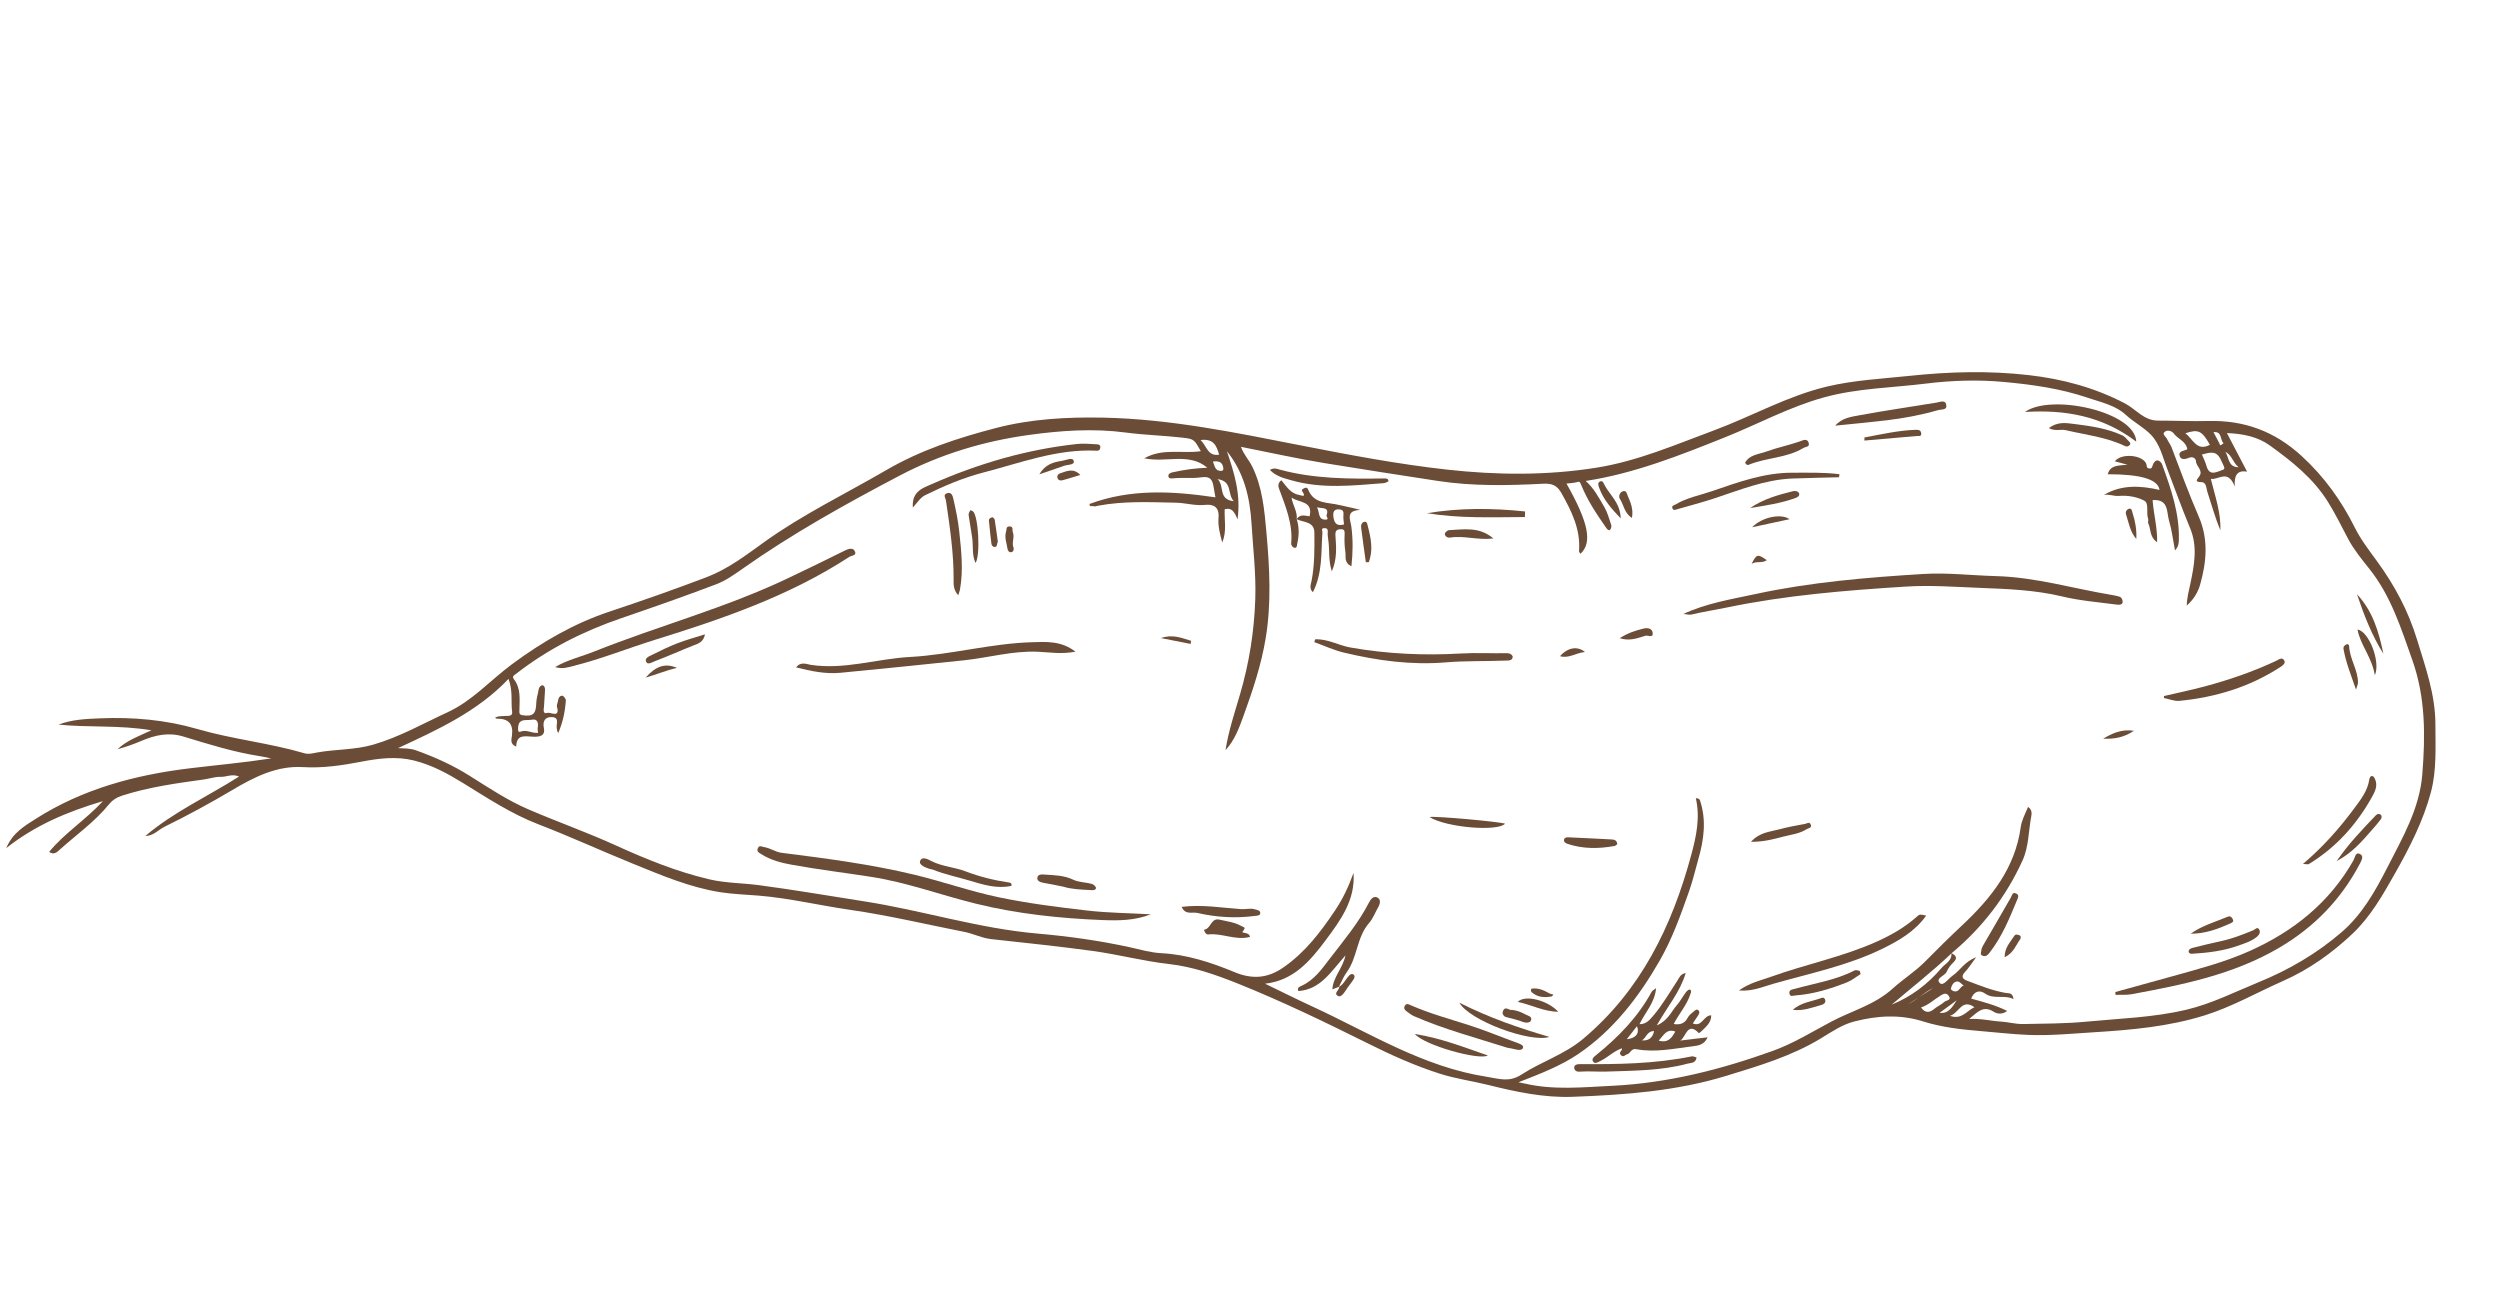 <svg xmlns="http://www.w3.org/2000/svg" width="285" height="149" viewBox="0 0 285 149" fill="none"><path d="M0.712 96.684C1.452 94.93 2.787 94.169 4.049 93.364C9.414 89.94 15.392 88.342 21.634 87.587C24.715 87.214 27.807 86.94 30.921 86.457C30.485 86.371 30.052 86.27 29.613 86.201C26.643 85.737 23.78 84.843 20.919 83.969C19.205 83.444 17.667 83.804 16.111 84.465C15.231 84.839 14.328 85.159 13.399 85.411C14.448 84.42 15.761 83.941 17.262 83.255C13.614 82.636 10.127 82.959 6.675 82.605C8.204 82.017 9.816 81.957 11.402 81.89C15.158 81.732 18.9 82.058 22.506 83.11C26.522 84.281 30.698 84.691 34.703 85.872C35.207 86.02 35.702 85.861 36.19 85.775C38.29 85.405 40.446 85.496 42.527 84.896C45.526 84.032 48.219 82.489 51.023 81.199C53.846 79.9 55.912 77.539 58.365 75.721C61.789 73.186 65.447 71.058 69.533 69.705C73.236 68.477 76.919 67.179 80.566 65.793C82.977 64.876 85.05 63.285 87.118 61.799C91.516 58.639 96.373 56.307 101.022 53.599C104.97 51.301 109.195 49.924 113.538 48.794C117.529 47.755 121.639 47.53 125.737 47.61C133.396 47.76 140.866 49.321 148.352 50.789C153.861 51.868 159.397 52.919 164.97 53.537C170.639 54.165 176.361 54.222 182.048 53.308C186.701 52.559 190.975 50.702 195.345 49.081C199.679 47.475 203.731 45.154 208.266 44.07C211.358 43.333 214.521 43.183 217.661 42.85C222.191 42.371 226.702 42.241 231.264 42.761C235.141 43.203 238.781 44.187 242.219 45.975C243.483 46.631 244.389 47.952 246.009 47.95C247.927 47.948 249.846 48.042 251.763 47.994C255.85 47.893 259.313 49.168 262.379 51.978C264.973 54.355 266.921 57.077 268.471 60.188C269.148 61.545 270.104 62.772 271.002 64.008C272.979 66.728 274.542 69.63 275.529 72.871C276.494 76.04 277.627 79.16 277.634 82.524C277.639 85.124 277.793 87.784 277.13 90.286C276.259 93.569 274.702 96.612 273.022 99.584C271.637 102.034 270.243 104.494 268.204 106.427C265.862 108.645 263.232 110.524 260.241 111.844C257.259 113.161 254.418 114.795 251.286 115.768C247.222 117.03 243.031 117.41 238.807 117.671C236.271 117.828 233.74 118.085 231.198 117.979C229.42 117.905 227.646 117.696 225.87 117.551C223.633 117.368 221.378 117.12 219.252 116.448C216.584 115.605 213.999 115.781 211.385 116.449C209.986 116.806 208.787 117.646 207.58 118.376C204.214 120.415 200.504 121.509 196.79 122.647C191.07 124.399 185.167 124.82 179.257 125.037C176.033 125.156 172.842 124.479 169.703 123.696C167.844 123.232 165.948 122.982 164.102 122.389C161.285 121.486 158.611 120.284 155.984 118.973C151.099 116.538 146.189 114.166 141.12 112.129C138.564 111.103 135.961 110.203 133.24 109.896C130.32 109.566 127.487 108.81 124.592 108.413C120.729 107.884 116.848 107.483 112.972 107.056C111.917 106.939 110.981 106.442 109.959 106.24C105.615 105.384 101.297 104.353 96.921 103.723C93.438 103.223 90.006 102.392 86.492 102.101C85.031 101.979 83.557 101.939 82.113 101.711C78.609 101.158 75.363 99.765 72.106 98.442C68.521 96.986 65.001 95.366 61.391 93.976C58.304 92.788 55.582 90.988 52.802 89.276C51.033 88.186 49.241 87.208 47.199 86.699C45.186 86.197 43.195 86.451 41.244 86.824C39.015 87.251 36.822 87.588 34.53 87.45C31.549 87.272 28.97 88.588 26.483 90.064C23.96 91.559 21.384 92.959 18.752 94.252C18.032 94.606 17.485 95.303 16.573 95.298C19.782 92.572 23.619 90.826 27.251 88.528C26.467 88.176 25.816 88.584 25.163 88.561C24.517 88.538 23.867 88.775 23.214 88.864C20.073 89.293 16.937 89.735 13.9 90.707C13.301 90.899 12.823 91.201 12.449 91.662C10.826 93.666 8.723 95.148 6.822 96.85C6.525 97.115 6.173 97.517 5.602 97.116C7.331 94.999 9.673 93.544 11.738 91.327C7.653 92.547 4.057 94.047 0.712 96.684ZM218.792 113.67C219.371 113.293 219.921 112.936 220.385 112.634C219.875 112.86 219.356 113.26 218.792 113.67C218.376 113.94 217.948 114.218 217.515 114.5C217.971 114.256 218.392 113.96 218.792 113.67ZM221.667 114.207C221.861 114.026 222.538 114.056 222.141 113.506C221.869 113.128 221.532 113.3 221.202 113.507C220.468 113.967 219.826 114.579 218.997 114.851C219.428 115.453 219.909 115.513 220.491 115.027C220.856 114.721 221.32 114.528 221.667 114.207ZM222.922 113.026C223.372 113.016 223.436 112.477 223.86 112.356C223.607 112.174 223.398 111.902 223.175 111.89C222.728 111.867 222.518 112.296 222.413 112.639C222.348 112.851 222.658 113.032 222.922 113.026ZM223.068 114.032C222.416 114.509 221.763 114.987 221.11 115.464C222.156 115.595 222.577 114.769 223.068 114.032ZM225.09 114.825C223.621 113.794 223.353 115.498 222.29 115.807C223.684 116.288 224.211 115.198 225.09 114.825ZM253.166 52.395C252.651 51.289 251.887 51.6 251.021 51.816C251.195 52.244 251.412 52.658 251.532 53.098C251.867 54.321 252.654 53.814 253.345 53.581C253.735 53.449 253.592 53.308 253.166 52.395ZM255.21 53.267C254.569 52.787 254.456 51.886 253.694 51.503C254.119 52.156 253.981 53.261 255.21 53.267ZM252.336 49.263C252.595 49.755 252.812 50.163 253.025 50.574C253.068 50.657 253.035 50.834 253.216 50.728C253.314 50.671 253.396 50.584 253.485 50.51C253.058 50.151 253.363 49.163 252.336 49.263ZM249.126 49.393C249.988 50.026 250.417 51.517 251.927 50.706C251.026 49.101 250.609 48.9 249.126 49.393ZM138.27 52.616C138.486 53.092 138.487 53.728 139.25 53.681C139.43 53.67 139.48 53.531 139.457 53.35C139.366 52.648 138.909 52.528 138.27 52.616ZM138.797 54.621C139.652 55.393 138.809 56.928 140.645 57.138C139.882 56.281 140.534 54.862 138.797 54.621ZM136.867 50.167C137.581 50.84 137.667 52.047 138.978 51.834C138.703 50.849 138.361 49.963 136.867 50.167ZM45.37 85.287C46.102 85.32 46.78 85.309 47.417 85.536C49.547 86.296 51.593 87.219 53.522 88.431C55.698 89.799 57.837 91.232 60.221 92.26C63.527 93.686 66.923 94.882 70.206 96.379C73.641 97.944 77.155 99.371 80.852 100.241C82.717 100.68 84.649 100.66 86.538 100.911C90.546 101.442 94.533 102.133 98.529 102.755C105.136 103.784 111.548 105.84 118.246 106.425C121.79 106.734 125.32 107.224 128.804 107.988C129.983 108.247 131.166 108.599 132.359 108.66C135.313 108.81 138.068 109.718 140.741 110.826C142.77 111.669 144.503 111.53 146.289 110.3C148.774 108.588 150.542 106.258 152.189 103.804C153.085 102.469 153.767 101.027 154.301 99.506C154.529 102.614 152.793 104.953 151.102 107.218C149.365 109.547 147.447 111.791 144.215 112.141C146.071 113.038 147.844 113.926 149.644 114.757C156.118 117.742 162.217 121.625 169.469 122.75C170.89 122.97 172.03 123.42 173.438 122.506C175.707 121.032 178.354 120.212 180.481 118.425C187.061 112.895 190.599 105.59 192.79 97.508C193.361 95.401 193.844 93.236 193.323 90.99C193.647 91.022 193.74 91.076 193.805 91.268C194.556 93.51 194.232 95.78 193.616 97.923C193.272 99.125 192.99 100.37 192.566 101.571C191.602 104.305 190.633 107.029 189.188 109.541C186.81 113.68 183.919 117.439 179.941 120.145C177.925 121.516 175.593 122.407 173.102 123.381C173.471 123.454 173.652 123.484 173.832 123.526C177.141 124.295 180.475 123.941 183.811 123.779C190.114 123.473 196.134 121.939 202.046 119.821C204.45 118.959 206.584 117.621 208.813 116.443C211.133 115.218 213.72 114.55 215.754 112.707C216.945 111.626 218.34 110.758 219.487 109.594C220.86 108.201 222.253 106.828 223.679 105.491C226.978 102.398 229.717 98.978 230.36 94.31C230.475 93.474 230.877 92.778 231.198 91.991C231.627 92.269 231.63 92.698 231.577 92.975C231.25 94.681 231.294 96.494 230.573 98.084C228.695 102.22 225.982 105.754 222.48 108.667L222.462 108.658C222.463 108.669 222.461 108.677 222.461 108.688C220.29 110.755 217.923 112.591 215.643 114.536C217.88 113.618 219.759 112.203 221.32 110.366C221.756 109.852 222.529 109.544 222.461 108.687C222.468 108.68 222.475 108.675 222.482 108.668C222.988 108.927 223.2 109.216 222.679 109.719C222.376 110.012 222.092 110.372 221.933 110.757C221.72 111.273 220.575 111.512 221.15 112.077C221.542 112.462 222.121 111.545 222.621 111.206C223.454 110.641 223.944 109.632 225.274 109.132C224.722 109.875 224.425 110.375 224.031 110.781C223.519 111.309 223.722 111.61 224.276 111.815C225.724 112.352 227.154 112.947 228.694 113.202C228.981 113.249 229.45 113.129 229.54 113.897C228.441 113.353 227.309 113.989 226.272 113.25C225.657 112.81 225.011 113.032 224.717 113.843C226.106 114.223 227.498 114.588 228.818 115.247C228.281 115.666 227.685 115.601 227.284 115.342C226.096 114.578 225.446 115.367 224.482 116.166C225.851 116.089 226.945 116.39 228.043 116.454C228.924 116.506 229.782 116.758 230.645 116.74C233.025 116.689 235.406 116.702 237.784 116.474C241.621 116.105 245.475 116.005 249.262 115.104C252.158 114.416 254.767 113.082 257.48 111.973C260.936 110.562 264.127 108.697 266.951 106.262C269.292 104.242 270.79 101.567 272.173 98.859C273.894 95.487 275.826 92.207 276.143 88.266C276.498 83.845 276.516 79.508 275.005 75.245C273.723 71.625 272.575 67.96 270.142 64.893C269.27 63.794 268.375 62.717 267.709 61.472C266.941 60.037 266.234 58.563 265.371 57.188C263.695 54.518 261.257 52.577 258.744 50.771C257.371 49.784 255.701 49.441 253.869 49.371C254.645 50.856 255.352 52.21 256.164 53.762C255.046 53.59 254.684 54.163 254.761 55.456C253.958 53.425 252.901 54.756 252.032 54.59C252.52 56.578 253.201 58.439 253.119 60.454C252.525 59.014 252.117 57.526 251.637 56.061C251.507 55.661 251.543 54.975 250.962 54.966C250.096 54.953 250.496 54.631 250.718 54.309C251.203 53.605 250.36 53.188 250.339 52.576C250.327 52.246 249.962 52.028 249.602 52.171C249.133 52.357 248.592 52.492 248.467 51.913C248.349 51.365 249.078 51.414 249.353 51.202C249.189 50.287 248.284 50.058 247.814 49.422C247.581 49.106 247.052 48.964 246.747 49.255C246.458 49.532 246.936 49.788 247.052 50.062C247.19 50.387 247.426 50.646 247.558 50.996C248.558 53.645 249.539 56.305 250.663 58.903C251.787 61.501 251.544 64.08 250.809 66.666C250.557 67.556 250.038 68.376 249.289 69.034C249.309 68.157 249.534 67.339 249.709 66.502C250.144 64.422 250.552 62.336 249.68 60.229C248.745 57.972 247.916 55.673 247.041 53.392C246.535 52.069 246.225 50.628 245.22 49.576C244.376 48.692 243.25 48.141 242.332 47.285C241.172 46.204 239.511 45.857 237.983 45.339C234.887 44.289 231.69 43.844 228.478 43.546C225.513 43.27 222.518 43.363 219.561 43.729C215.672 44.211 211.727 44.252 207.907 45.309C203.998 46.391 200.445 48.331 196.71 49.828C191.499 51.916 186.306 53.982 180.769 54.828C181.704 55.648 182.28 56.752 182.895 57.807C183.261 58.434 183.454 59.168 183.684 59.868C183.734 60.021 183.656 60.281 183.542 60.403C183.443 60.511 183.261 60.393 183.159 60.247C182.064 58.679 180.985 57.086 180.27 55.315C180.088 54.862 180.072 54.878 179.708 54.976C179.35 55.072 178.969 55.078 178.577 55.126C181.106 59.597 181.555 61.865 180.165 63.139C180.109 63.03 180.003 62.922 180.01 62.823C180.2 60.347 179.156 58.26 177.99 56.191C177.508 55.336 176.929 55.092 175.934 55.144C171.929 55.354 167.893 55.436 163.931 54.829C159.615 54.167 155.297 53.5 150.987 52.795C147.831 52.279 144.705 51.576 141.467 50.937C141.8 51.857 142.398 52.451 142.76 53.196C143.917 55.571 144.141 58.119 144.371 60.678C144.734 64.714 144.956 68.747 144.285 72.778C143.781 75.812 142.809 78.715 141.767 81.587C141.269 82.96 140.76 84.385 139.708 85.521C140.049 83.338 140.749 81.248 141.362 79.159C142.415 75.573 142.985 71.947 143.104 68.231C143.195 65.371 142.847 62.533 142.674 59.687C142.492 56.701 141.821 53.866 139.868 51.438C140.683 53.87 141.483 56.302 141.078 59.21C140.732 58.339 140.4 57.821 139.613 58.057C139.562 59.312 139.876 60.597 139.332 61.829C139.077 60.892 138.83 59.939 138.911 59.017C139.022 57.751 138.275 57.462 137.38 57.558C136.245 57.68 135.182 57.332 134.068 57.309C131.098 57.247 128.135 57.097 125.194 57.65C125 57.687 124.816 57.774 124.627 57.701C124.485 57.646 124.201 57.849 124.203 57.451C128.89 55.703 133.678 55.974 138.559 56.697C138.499 56.361 138.432 56.021 138.379 55.68C138.249 54.849 138.123 54.233 136.919 54.416C135.906 54.569 134.822 54.42 133.771 54.528C133.541 54.551 133.245 54.595 133.198 54.298C133.153 54.011 133.448 53.895 133.671 53.845C134.962 53.552 136.266 53.377 137.635 53.32C135.546 51.552 132.93 52.784 130.448 52.245C132.567 51.054 134.783 51.745 136.896 51.437C136.148 50.13 136.157 50.05 134.855 49.898C132.693 49.648 130.506 49.597 128.35 49.311C124.644 48.819 120.947 49.079 117.298 49.584C112.137 50.297 107.21 51.773 102.526 54.236C96.365 57.476 90.305 60.844 84.615 64.862C83.673 65.527 82.695 66.211 81.63 66.614C78.063 67.967 74.46 69.231 70.85 70.466C66.51 71.949 62.472 73.982 58.844 76.805C58.631 76.972 58.316 77.076 58.598 77.447C59.4 78.502 59.228 79.742 59.214 80.942C59.21 81.248 59.147 81.469 59.558 81.533C60.751 81.718 61.108 81.388 61.132 80.158C61.142 79.643 61.325 79.133 61.402 78.616C61.444 78.333 61.651 78.109 61.842 78.126C62.045 78.143 62.158 78.417 62.133 78.692C62.08 79.282 62.072 79.876 62.022 80.466C61.987 80.855 61.835 81.463 62.432 81.264C62.732 81.165 63.878 81.889 63.496 80.587C63.435 80.381 63.589 80.119 63.614 79.88C63.646 79.565 63.82 79.297 64.097 79.311C64.25 79.32 64.52 79.673 64.507 79.855C64.418 81.129 64.157 82.369 63.646 83.546C63.483 83.36 63.512 83.202 63.477 83.061C63.362 82.597 63.82 81.82 62.979 81.752C62.211 81.691 61.826 82.121 62.001 82.997C62.186 83.925 61.489 83.998 60.818 83.986C59.932 83.971 58.885 83.618 58.846 85.107C58.114 84.831 58.308 84.28 58.364 83.854C58.541 82.503 57.947 81.909 56.631 81.928C56.564 81.929 56.497 81.865 56.43 81.83C56.787 81.639 56.788 81.663 57.599 81.619C57.91 81.602 58.457 81.68 58.386 81.156C58.225 79.982 58.49 78.766 57.972 77.394C54.409 81.138 49.886 83.189 45.37 85.287ZM59.07 82.951C59.064 83.19 59.016 83.532 59.358 83.402C60.06 83.135 60.666 83.641 61.342 83.534C61.326 83.353 61.264 83.155 61.299 82.975C61.407 82.41 61.257 81.91 60.641 82.046C60.074 82.172 59.1 81.813 59.07 82.951Z" fill="#6B4C36"></path><path d="M191.887 69.999C192.218 69.983 192.491 70.137 192.858 70.05C194.18 69.74 195.525 69.531 196.855 69.255C203.59 67.855 210.423 67.303 217.271 66.871C220.102 66.692 222.914 66.909 225.738 67.019C228.881 67.142 232.032 67.261 235.077 67.993C237.145 68.49 239.221 68.647 241.3 68.924C241.6 68.964 241.935 68.947 241.977 68.674C242.007 68.476 241.914 68.098 241.576 68.006C241.305 67.932 241.029 67.873 240.752 67.827C236.337 67.093 232.023 65.791 227.496 65.674C224.75 65.602 222.001 65.263 219.257 65.433C212.85 65.829 206.448 66.355 200.159 67.714C197.373 68.317 194.53 68.761 191.887 69.999Z" fill="#6B4C36"></path><path d="M113.839 102.286C110.611 101.61 107.477 100.498 104.266 99.724C99.279 98.522 94.192 97.863 89.109 97.22C88.375 97.126 87.796 96.662 87.087 96.567C86.851 96.536 86.551 96.292 86.386 96.721C86.237 97.109 86.553 97.217 86.757 97.351C87.835 98.057 89.088 98.37 90.311 98.59C93.304 99.13 96.327 99.498 99.333 99.965C103.404 100.598 107.27 102.041 111.251 103.02C115.981 104.185 120.827 104.695 125.69 104.888C127.525 104.96 129.395 104.945 131.191 104.229C128.766 104.095 126.328 104.077 123.919 103.799C120.544 103.41 117.16 102.98 113.839 102.286Z" fill="#6B4C36"></path><path d="M96.801 63.495C97.076 63.316 97.76 63.344 97.414 62.774C97.211 62.439 96.753 62.543 96.342 62.749C94.203 63.82 92.045 64.854 89.888 65.887C82.739 69.311 75.064 71.344 67.728 74.276C66.297 74.848 64.769 75.188 63.281 76.044C64.104 76.303 64.728 76.081 65.345 75.926C68.533 75.126 71.584 73.895 74.717 72.922C82.401 70.538 89.995 67.934 96.801 63.495Z" fill="#6B4C36"></path><path d="M191.537 118.624C192.547 118.504 193.557 118.384 194.667 118.252C194.287 119.139 193.538 119.207 192.936 119.28C190.817 119.541 188.69 120.011 186.547 119.609C185.925 119.493 185.894 120.084 185.495 120.188C185.256 120.25 185.082 120.582 184.777 120.278C184.464 119.968 184.949 119.837 184.899 119.502C183.959 119.828 183.291 120.545 182.453 120.946C182.239 121.049 181.838 121.358 181.616 121.024C181.402 120.702 181.72 120.473 181.981 120.262C184.5 118.221 186.735 115.932 188.296 113.051C188.362 112.93 188.526 112.862 188.796 112.652C188.635 114.351 187.547 115.406 186.902 116.756C187.658 116.77 188.055 116.281 188.478 115.784C189.538 114.539 190.347 113.126 191.238 111.767C191.442 111.455 191.559 111.034 192.169 110.926C191.535 113.099 190.079 114.74 188.874 116.896C190.172 116.332 190.517 115.327 191.143 114.612C191.548 114.149 191.842 113.588 192.211 113.089C192.312 112.953 192.573 112.767 192.644 112.808C192.873 112.938 192.777 113.109 192.692 113.368C192.282 114.603 191.407 115.559 190.801 116.737C191.521 116.853 192.055 116.692 192.41 116.004C192.547 115.738 192.814 115.529 193.054 115.331C193.221 115.193 193.442 114.955 193.66 115.217C193.788 115.372 193.697 115.595 193.578 115.77C193.385 116.051 193.198 116.337 192.976 116.672C194.06 117.119 194.186 115.74 195.081 115.745C195.087 116.643 194.406 117.112 193.861 117.655C193.806 117.709 193.674 117.785 193.661 117.771C192.34 116.386 192.186 118.318 191.537 118.624ZM186.614 116.984C186.235 117.47 185.855 117.955 185.453 118.471C186.504 118.363 186.941 117.777 186.614 116.984ZM188.567 117.542C187.747 117.54 187.672 118.326 187.179 118.606C187.96 118.663 188.398 118.317 188.567 117.542ZM190.987 117.594C189.984 117.233 189.662 118.019 189.094 118.635C190.209 118.933 190.586 118.289 190.987 117.594Z" fill="#6B4C36"></path><path d="M247.709 111.279C245.522 111.892 243.331 112.488 241.141 113.092C241.154 113.203 241.166 113.314 241.179 113.426C241.785 113.375 242.376 113.458 243.002 113.341C248.845 112.259 254.632 111.107 259.874 108.014C263.86 105.661 266.88 102.528 269.022 98.469C269.255 98.027 269.493 97.574 269.015 97.343C268.513 97.101 268.457 97.794 268.306 98.061C265.551 102.921 261.436 106.195 256.401 108.44C253.599 109.689 250.646 110.457 247.709 111.279Z" fill="#6B4C36"></path><path d="M147.192 61.996C147.413 59.725 146.543 57.704 145.79 55.651C145.685 55.363 145.705 55.028 146.074 54.748C146.643 55.423 147.11 56.249 148.075 56.416C148.331 56.46 148.971 56.777 148.468 56.024C148.322 55.805 148.522 55.765 148.625 55.689C148.818 55.546 149.035 55.567 149.122 55.79C149.786 57.505 151.423 57.244 152.756 57.585C153.476 57.769 154.216 57.881 155.084 58.137C153.347 58.183 153.952 59.244 154.058 60.062C154.25 61.528 154.231 62.984 154.063 64.547C153.189 64.148 153.451 63.466 153.375 62.946C153.279 62.288 153.247 61.61 153.285 60.947C153.307 60.552 153.283 60.318 152.84 60.331C152.39 60.344 152.207 60.508 152.24 61.033C152.321 62.346 152.461 63.679 151.829 65.129C151.41 63.856 151.596 62.679 151.423 61.551C151.377 61.246 151.337 60.93 151.364 60.626C151.396 60.273 151.194 60.19 150.944 60.209C150.561 60.237 150.769 60.49 150.755 60.711C150.597 63 150.778 65.351 149.669 67.511C149.232 67.097 149.431 66.654 149.514 66.232C149.874 64.407 149.854 62.555 149.839 60.711C149.828 59.434 148.601 59.569 147.828 59.193C148.124 60.11 148.095 61.037 147.889 61.965C147.842 62.173 147.88 62.519 147.526 62.439C147.383 62.407 147.179 62.139 147.192 61.996ZM151.994 58.749C152.041 59.463 152.26 60.052 153.216 59.79C153.191 59.439 153.112 59.059 153.152 58.693C153.2 58.233 153.035 58.083 152.598 58.067C152.09 58.048 151.97 58.376 151.994 58.749ZM150.139 57.832C150.469 58.445 150.229 59.251 151.119 59.238C151.591 59.23 151.171 58.911 151.229 58.739C151.561 57.774 150.774 57.996 150.139 57.832ZM147.232 56.719C147.378 57.626 147.922 58.32 147.825 59.17C147.822 59.176 147.817 59.18 147.813 59.186L147.824 59.185C147.825 59.18 147.824 59.175 147.824 59.171C148.244 58.528 148.87 58.838 149.296 58.856C149.708 57.07 148.113 57.35 147.232 56.719Z" fill="#6B4C36"></path><path d="M90.763 76.086C92.457 76.508 94.115 76.864 95.828 76.696C100.525 76.237 105.22 75.773 109.913 75.273C112.735 74.973 115.496 74.16 118.373 74.302C119.682 74.366 120.996 74.595 122.607 74.292C120.956 73.029 119.271 73.168 117.704 73.211C112.995 73.34 108.417 74.642 103.71 74.897C99.951 75.101 96.28 76.374 92.436 75.795C92.023 75.733 91.251 75.366 90.763 76.086Z" fill="#6B4C36"></path><path d="M241.088 52.59C241.495 52.7 241.88 52.803 242.535 52.977C241.462 53.092 240.57 53.001 240.284 54.063C244.075 54.063 246.003 54.644 246.188 55.852C244.002 55.348 241.857 55.232 239.839 56.421C240.42 56.31 240.969 56.582 241.547 56.535C242.55 56.454 243.622 56.63 244.455 57.083C245.024 57.392 244.629 58.476 244.897 59.173C244.949 59.307 244.83 59.515 244.891 59.637C245.226 60.303 245.017 61.215 245.915 61.811C245.947 60.098 245.501 58.565 245.398 57.01C247.262 56.88 246.98 58.39 247.271 59.358C247.591 60.417 247.715 61.535 247.947 62.748C248.358 62.309 248.376 61.923 248.387 61.587C248.483 58.566 247.507 55.766 246.499 52.988C246.335 52.535 245.769 52.138 245.424 52.994C245.335 53.215 245.34 53.471 244.981 53.402C244.647 53.337 244.759 53.081 244.678 52.88C244.256 51.84 241.823 51.627 241.088 52.59Z" fill="#6B4C36"></path><path d="M218.513 104.507C217.168 105.71 215.614 106.591 213.986 107.328C210.097 109.088 205.892 109.911 201.894 111.35C200.732 111.768 199.495 112.023 198.231 112.914C199.775 113.036 200.918 112.505 202.102 112.166C206.31 110.964 210.636 110.09 214.592 108.157C216.452 107.248 218.301 106.188 219.585 104.38C218.834 104.215 218.836 104.218 218.513 104.507Z" fill="#6B4C36"></path><path d="M153.95 73.816C152.595 73.578 151.355 72.814 149.929 72.882C149.895 72.988 149.861 73.095 149.828 73.201C150.945 73.605 152.036 74.116 153.184 74.391C157.012 75.309 160.876 75.841 164.842 75.509C167.094 75.32 169.368 75.4 171.63 75.306C171.896 75.295 172.421 75.357 172.447 74.884C172.455 74.728 172.195 74.458 171.825 74.466C170.074 74.498 168.318 74.394 166.572 74.497C162.334 74.745 158.128 74.551 153.95 73.816Z" fill="#6B4C36"></path><path d="M152.672 112.482C152.661 112.486 152.651 112.491 152.64 112.495C152.637 112.5 152.635 112.505 152.632 112.51C152.632 112.51 152.668 112.485 152.672 112.482Z" fill="#6B4C36"></path><path d="M157.061 102.34C156.608 102.073 156.27 102.487 156.068 102.881C154.874 105.213 153.194 107.203 151.613 109.266C150.691 110.469 149.831 111.71 148.392 112.376C148.185 112.472 147.822 112.585 148.02 112.98C150.563 112.8 151.738 110.738 153.387 108.914C153.045 110.448 151.969 111.382 151.89 112.791C152.187 112.673 152.414 112.583 152.637 112.495C152.926 111.941 153.153 111.344 153.518 110.846C154.764 109.149 154.649 106.847 156.077 105.223C156.525 104.712 156.768 104.022 157.115 103.42C157.336 103.038 157.43 102.558 157.061 102.34Z" fill="#6B4C36"></path><path d="M105.472 56.45C107.616 55.392 109.816 54.46 112.128 53.859C116.369 52.759 120.519 51.155 125.015 51.381C125.26 51.393 125.379 51.32 125.426 51.081C125.497 50.732 125.263 50.657 125.019 50.647C124.275 50.617 123.521 50.534 122.787 50.614C117.01 51.237 111.494 52.862 106.199 55.197C105.289 55.599 103.909 55.991 104.066 57.862C104.631 57.221 104.938 56.714 105.472 56.45Z" fill="#6B4C36"></path><path d="M248.455 79.898C252.579 79.495 256.459 78.32 259.961 76.041C260.24 75.859 260.583 75.616 260.408 75.299C260.161 74.851 259.758 75.207 259.476 75.339C256.843 76.569 254.108 77.515 251.305 78.261C249.779 78.667 248.231 78.989 246.692 79.349C246.69 79.423 246.688 79.497 246.686 79.572C247.276 79.689 247.881 79.954 248.455 79.898Z" fill="#6B4C36"></path><path d="M173.112 118.943C171.235 118.264 169.389 117.488 167.491 116.878C165.278 116.168 163.034 115.556 160.895 114.627C160.658 114.525 160.366 114.311 160.162 114.639C159.927 115.013 160.246 115.214 160.5 115.401C160.721 115.562 160.945 115.735 161.194 115.843C164.63 117.344 168.25 118.303 171.811 119.435C172.166 119.505 172.525 119.558 172.874 119.65C173.173 119.728 173.535 119.711 173.618 119.464C173.708 119.194 173.4 119.048 173.112 118.943Z" fill="#6B4C36"></path><path d="M191.197 58.056C192.575 57.654 193.966 57.296 195.329 56.85C198.286 55.882 201.178 54.671 204.347 54.551C206.114 54.485 207.883 54.453 209.651 54.406C209.666 54.291 209.68 54.176 209.695 54.06C207.912 53.833 206.117 53.894 204.321 53.89C201.102 53.882 198.135 54.977 195.166 55.992C193.766 56.47 192.277 56.74 190.988 57.524C190.852 57.606 190.569 57.616 190.644 57.899C190.735 58.246 190.972 58.121 191.197 58.056Z" fill="#6B4C36"></path><path d="M243.532 50.347C243.434 46.923 233.814 44.832 230.846 46.964C235.438 46.681 239.676 47.416 243.532 50.347Z" fill="#6B4C36"></path><path d="M220.905 46.763C221.352 46.633 222.019 46.797 221.864 46.101C221.746 45.566 221.179 45.827 220.757 45.898C217.849 46.379 214.929 46.793 212.032 47.332C211.044 47.515 209.977 47.636 209.22 48.524C211.174 48.323 213.131 48.147 215.081 47.913C217.049 47.675 218.995 47.319 220.905 46.763Z" fill="#6B4C36"></path><path d="M263.195 98.509C266.283 96.633 268.628 94.03 270.377 90.908C270.697 90.337 271.124 89.589 270.746 88.807C270.659 88.629 270.553 88.41 270.317 88.483C270.214 88.514 270.12 88.713 270.101 88.847C269.918 90.139 269.142 91.129 268.406 92.123C266.737 94.375 264.896 96.48 262.539 98.492C262.982 98.508 263.117 98.557 263.195 98.509Z" fill="#6B4C36"></path><path d="M192.862 120.426C188.635 121.288 184.353 121.336 180.065 121.311C179.753 121.309 179.44 121.422 179.459 121.721C179.476 122.001 179.665 122.203 180.111 122.169C181.118 122.09 182.138 122.196 183.15 122.16C186.247 122.05 189.361 122.071 192.385 121.255C192.746 121.158 193.325 121.232 193.406 120.55C193.227 120.506 193.03 120.392 192.862 120.426Z" fill="#6B4C36"></path><path d="M157.744 55.079C157.94 55.063 158.298 54.889 158.29 54.841C158.23 54.506 158.018 54.54 157.683 54.544C153.735 54.603 149.79 54.585 145.931 53.549C145.615 53.463 145.268 53.276 144.762 53.574C145.505 54.329 146.412 54.522 147.243 54.76C150.707 55.754 154.232 55.35 157.744 55.079Z" fill="#6B4C36"></path><path d="M108.667 56.809C108.612 56.569 108.468 56.025 107.934 56.239C107.471 56.425 107.798 56.785 107.834 57.03C108.274 60.032 108.73 63.027 108.711 66.077C108.707 66.593 108.673 67.225 109.236 67.86C109.343 67.522 109.407 67.376 109.435 67.222C109.84 65.005 109.585 62.788 109.354 60.583C109.222 59.313 108.953 58.054 108.667 56.809Z" fill="#6B4C36"></path><path d="M173.86 58.306C170.141 57.916 166.411 57.883 162.672 58.505C166.392 59.113 170.117 58.96 173.839 58.943C173.845 58.731 173.852 58.519 173.86 58.306Z" fill="#6B4C36"></path><path d="M106.312 99.127C107.669 99.675 109.109 99.966 110.504 100.381C112.038 100.837 113.65 101.364 115.312 100.984C115.347 100.651 115.164 100.624 115.02 100.604C113.323 100.358 111.655 99.939 110.069 99.332C108.807 98.85 107.44 98.793 106.219 98.181C105.84 97.992 105.108 97.556 104.895 98.151C104.732 98.604 105.467 98.889 105.96 99.052C106.074 99.09 106.203 99.083 106.312 99.127Z" fill="#6B4C36"></path><path d="M176.635 118.212C173.217 117.205 169.849 116.064 166.367 114.307C167.492 116.332 174.414 118.897 176.635 118.212Z" fill="#6B4C36"></path><path d="M242.79 50.725C242.968 50.519 242.74 50.368 242.631 50.246C242.427 50.017 242.211 49.758 241.943 49.633C240.186 48.818 238.274 48.562 236.391 48.324C235.543 48.217 234.529 48.048 233.575 48.81C234.277 49.194 234.91 48.902 235.518 49.045C237.787 49.578 240.127 49.828 242.262 50.856C242.493 50.968 242.664 50.87 242.79 50.725Z" fill="#6B4C36"></path><path d="M229.859 101.867C229.404 101.651 229.39 102.046 229.237 102.316C228.185 104.161 227.108 105.993 226.044 107.831C225.966 107.966 225.926 108.121 225.881 108.234C225.894 108.521 225.632 108.845 226.064 108.968C226.427 109.072 226.613 108.863 226.831 108.582C228.237 106.772 229.088 104.676 229.951 102.588C230.038 102.378 230.227 102.041 229.859 101.867Z" fill="#6B4C36"></path><path d="M136.489 104.072C138.642 104.569 140.827 104.709 143.033 104.418C143.319 104.38 143.661 104.405 143.669 104.09C143.678 103.77 143.309 103.74 143.035 103.658C142.527 103.506 142.026 103.679 141.514 103.644C139.289 103.489 137.069 103.094 134.707 103.381C135.124 104.345 135.919 103.94 136.489 104.072Z" fill="#6B4C36"></path><path d="M249.946 108.06C249.73 108.115 249.459 108.248 249.513 108.546C249.531 108.647 249.745 108.711 249.783 108.736C251.684 108.627 253.461 108.411 255.161 107.803C255.895 107.541 256.655 107.314 257.276 106.805C257.54 106.589 257.724 106.281 257.559 105.979C257.346 105.589 257.099 105.956 256.873 106.05C255.684 106.539 254.489 107.008 253.227 107.282C252.128 107.521 251.035 107.782 249.946 108.06Z" fill="#6B4C36"></path><path d="M211.976 110.67C211.793 110.624 211.556 110.558 211.41 110.634C209.265 111.745 206.886 112.089 204.598 112.729C204.305 112.81 203.905 112.83 204 113.278C204.085 113.679 204.401 113.497 204.674 113.479C206.727 113.333 208.666 112.728 210.562 111.985C211.111 111.769 211.587 111.366 212.109 111.041C212.047 110.855 212.031 110.685 211.976 110.67Z" fill="#6B4C36"></path><path d="M141.675 106.174C142.068 105.682 141.854 105.756 141.497 105.557C140.714 105.121 139.853 105.034 139.013 104.837C138.035 104.607 138.05 105.902 137.258 105.991C137.219 105.995 137.429 106.56 137.715 106.527C139.317 106.343 140.849 107.244 142.498 106.808C142.408 106.197 141.453 106.451 141.675 106.174Z" fill="#6B4C36"></path><path d="M199.339 52.992C201.353 52.148 203.655 52.243 205.575 51.075C205.859 50.902 206.361 50.994 206.177 50.444C206.001 49.917 205.423 50.239 205.276 50.29C203.985 50.748 202.633 51.012 201.358 51.48C200.524 51.787 199.46 51.822 198.948 52.736C199.021 52.974 199.223 53.041 199.339 52.992Z" fill="#6B4C36"></path><path d="M118.933 100.637C119.608 100.749 120.276 100.896 121.238 101.086C122.066 101.354 123.217 101.419 124.373 101.471C124.641 101.483 124.923 101.486 124.938 101.225C124.946 101.074 124.659 100.813 124.463 100.761C123.764 100.576 122.985 100.589 122.352 100.287C121.299 99.783 120.198 99.775 119.097 99.703C118.804 99.684 118.288 99.624 118.255 100.097C118.232 100.428 118.585 100.579 118.933 100.637Z" fill="#6B4C36"></path><path d="M171.577 93.898C170.924 93.675 163.64 93.004 162.967 93.144C164.894 94.349 170.758 94.822 171.577 93.898Z" fill="#6B4C36"></path><path d="M161.299 117.875C162.33 119.138 168.584 120.902 169.616 120.328C166.925 119.396 164.317 118.354 161.299 117.875Z" fill="#6B4C36"></path><path d="M74.362 74.642C74.04 74.807 73.448 74.996 73.666 75.457C73.846 75.835 74.369 75.482 74.657 75.374C76.124 74.824 77.552 74.173 79.01 73.6C79.599 73.368 80.198 73.211 80.367 72.311C79.227 72.677 78.209 72.953 77.231 73.331C76.253 73.709 75.3 74.166 74.362 74.642Z" fill="#6B4C36"></path><path d="M183.647 95.691C182.01 95.598 180.372 95.534 178.734 95.451C178.502 95.44 178.311 95.561 178.294 95.737C178.27 95.992 178.466 96.123 178.73 96.21C180.487 96.793 182.267 96.763 184.059 96.442C184.194 96.418 184.307 96.272 184.374 96.224C184.318 95.733 183.957 95.709 183.647 95.691Z" fill="#6B4C36"></path><path d="M205.972 94.518C206.148 94.403 206.611 94.402 206.412 93.975C206.258 93.643 205.975 93.889 205.789 93.922C204.79 94.1 203.788 94.285 202.81 94.552C201.78 94.834 200.627 94.855 199.612 95.966C201.062 95.979 202.193 95.659 203.316 95.371C204.216 95.14 205.172 95.04 205.972 94.518Z" fill="#6B4C36"></path><path d="M270.442 94.568C270.777 94.19 271.106 93.804 271.409 93.402C271.53 93.243 271.557 92.997 271.383 92.862C271.215 92.731 270.995 92.786 270.843 92.947C269.337 94.536 267.801 96.1 266.379 98.165C268.219 97.186 269.309 95.851 270.442 94.568Z" fill="#6B4C36"></path><path d="M268.697 67.748C269.491 70.111 270.382 72.418 271.707 74.532C271.193 72.055 270.498 69.656 268.697 67.748Z" fill="#6B4C36"></path><path d="M165.338 61.282C166.905 61.029 168.446 61.604 170.246 61.383C168.609 59.999 166.863 60.365 165.181 60.437C165.007 60.445 164.694 60.736 164.708 60.868C164.739 61.162 165.024 61.332 165.338 61.282Z" fill="#6B4C36"></path><path d="M205.098 56.258C204.991 55.952 204.604 55.946 204.374 56.002C202.675 56.422 200.995 56.904 199.513 57.917C201.275 57.628 203.03 57.378 204.705 56.765C204.957 56.674 205.185 56.51 205.098 56.258Z" fill="#6B4C36"></path><path d="M219.019 49.406C218.972 49.05 218.771 48.982 218.346 48.998C216.371 49.077 214.466 49.512 212.544 49.872C212.545 49.989 212.545 50.106 212.545 50.224C214.533 50.052 216.522 49.885 218.509 49.705C218.711 49.686 219.07 49.791 219.019 49.406Z" fill="#6B4C36"></path><path d="M111.209 64.178C111.787 63.33 111.543 58.863 110.927 58.301C110.846 58.227 110.719 58.206 110.613 58.16C110.545 58.336 110.398 58.522 110.42 58.686C110.537 59.574 110.719 60.453 110.836 61.341C110.957 62.267 110.788 63.236 111.209 64.178Z" fill="#6B4C36"></path><path d="M268.756 71.778C269.093 73.555 270.398 74.927 270.734 76.984C271.43 75.359 269.975 71.883 268.756 71.778Z" fill="#6B4C36"></path><path d="M254.506 104.732C254.373 104.511 254.237 104.39 253.934 104.516C252.513 105.107 251.017 105.53 249.739 106.441C251.379 106.455 252.847 105.906 254.292 105.256C254.575 105.129 254.668 105.001 254.506 104.732Z" fill="#6B4C36"></path><path d="M156.035 64.09C156.57 62.718 156.286 61.346 155.927 59.969C155.869 59.745 155.841 59.45 155.571 59.481C155.254 59.518 155.131 59.834 155.167 60.123C155.332 61.449 155.524 62.772 155.706 64.096C155.816 64.094 155.926 64.091 156.035 64.09Z" fill="#6B4C36"></path><path d="M182.932 55.327C182.824 55.126 182.717 54.697 182.36 54.91C182.104 55.063 182.214 55.367 182.322 55.655C182.797 56.937 183.651 57.94 184.76 59.1C184.719 57.338 183.551 56.468 182.932 55.327Z" fill="#6B4C36"></path><path d="M173.034 114.217C174.589 114.546 176.004 115.332 177.638 115.338C176.424 114.014 173.812 113.36 173.034 114.217Z" fill="#6B4C36"></path><path d="M268.586 78.616C268.713 78.179 268.81 78 268.81 77.82C268.806 76.365 267.871 75.131 267.805 73.685C267.802 73.631 267.741 73.342 267.498 73.459C267.267 73.571 267.112 73.712 267.165 74.01C267.435 75.528 268.006 76.941 268.586 78.616Z" fill="#6B4C36"></path><path d="M171.331 115.282C171.223 115.567 171.406 115.874 171.699 115.947C172.354 116.112 173.004 116.265 173.639 116.512C173.772 116.564 174.442 116.711 174.55 116.285C174.657 115.862 174.192 115.805 173.878 115.633C173.419 115.382 172.96 115.2 172.371 115.128C172.079 115.238 171.588 114.603 171.331 115.282Z" fill="#6B4C36"></path><path d="M187.602 72.472C187.862 72.396 188.482 72.775 188.406 72.147C188.342 71.619 187.816 71.549 187.361 71.659C186.447 71.882 185.551 72.165 184.656 72.751C185.741 73.124 186.684 72.742 187.602 72.472Z" fill="#6B4C36"></path><path d="M207.665 113.761C206.562 114.179 205.32 114.257 204.386 115.12C205.556 115.272 206.604 114.857 207.669 114.554C207.863 114.499 208.123 114.355 208.09 114.057C208.063 113.817 207.874 113.681 207.665 113.761Z" fill="#6B4C36"></path><path d="M122.409 52.556C122.288 52.08 121.559 52.456 121.095 52.529C120.112 52.684 119.173 52.91 118.482 54.071C119.582 53.695 120.441 53.418 121.288 53.106C121.7 52.954 122.53 53.028 122.409 52.556Z" fill="#6B4C36"></path><path d="M186.041 59.037C186.226 58.08 185.898 57.287 185.56 56.516C185.467 56.305 185.412 55.827 184.955 56.025C184.593 56.18 184.523 56.641 184.654 56.844C185.111 57.548 185.17 58.516 186.041 59.037Z" fill="#6B4C36"></path><path d="M113.113 58.966C112.937 59.02 112.715 59.119 112.738 59.364C112.821 60.241 112.908 61.117 113.024 61.99C113.048 62.173 113.195 62.382 113.431 62.353C113.687 62.322 113.628 62.057 113.753 61.743C113.65 60.998 113.536 60.118 113.395 59.243C113.375 59.132 113.177 58.947 113.113 58.966Z" fill="#6B4C36"></path><path d="M199.739 60.108C201.291 59.773 202.635 59.484 204.012 59.188C203.072 58.513 200.891 58.922 199.739 60.108Z" fill="#6B4C36"></path><path d="M242.778 57.986C242.48 58.014 242.271 58.333 242.361 58.612C242.676 59.582 242.828 60.624 243.538 61.443C243.597 60.412 243.423 59.444 243.116 58.492C243.046 58.269 243.024 57.963 242.778 57.986Z" fill="#6B4C36"></path><path d="M114.858 62.572C114.884 62.753 115.013 62.975 115.249 62.955C115.586 62.928 115.59 62.553 115.536 62.413C115.313 61.835 115.69 61.255 115.462 60.673C115.36 60.415 115.578 60.003 115.065 60.011C114.646 60.019 114.776 60.4 114.689 60.598C114.488 61.295 114.765 61.926 114.858 62.572Z" fill="#6B4C36"></path><path d="M152.671 112.483L152.671 112.48L152.669 112.482C152.665 112.484 152.63 112.509 152.63 112.509C152.645 112.501 152.657 112.491 152.671 112.483Z" fill="#6B4C36"></path><path d="M152.558 113.553C152.846 113.703 153.187 113.271 153.399 112.931C153.681 112.477 154.039 112.072 154.323 111.62C154.409 111.483 154.497 111.225 154.283 111.09C154.079 110.96 153.891 111.111 153.761 111.252C153.389 111.655 153.177 112.201 152.671 112.485C152.724 112.864 151.943 113.234 152.558 113.553Z" fill="#6B4C36"></path><path d="M73.598 77.25C74.886 76.872 75.994 76.415 77.168 76.136C75.838 75.568 74.791 75.913 73.598 77.25Z" fill="#6B4C36"></path><path d="M230.159 106.599C229.973 106.539 229.763 106.474 229.625 106.695C229.18 107.402 228.526 108.011 228.528 109.128C229.553 108.631 229.807 107.758 230.292 107.085C230.393 106.945 230.431 106.687 230.159 106.599Z" fill="#6B4C36"></path><path d="M243.273 83.305C241.791 83.101 240.767 83.626 239.758 84.21C240.943 84.264 242.071 84.113 243.273 83.305Z" fill="#6B4C36"></path><path d="M121.166 54.74C121.789 54.568 122.406 54.371 123.159 54.144C122.357 53.31 121.596 53.722 120.859 53.957C120.629 54.03 120.461 54.252 120.566 54.521C120.671 54.79 120.934 54.804 121.166 54.74Z" fill="#6B4C36"></path><path d="M177.844 74.805C178.849 75.099 179.639 74.425 180.685 74.33C179.835 73.609 178.691 73.824 177.844 74.805Z" fill="#6B4C36"></path><path d="M176.912 113.589C176.942 113.583 176.963 113.532 177.087 113.386C176.91 113.332 176.745 113.312 176.611 113.236C175.99 112.88 175.346 112.598 174.614 112.705C174.513 112.72 174.486 113.002 174.623 113.122C175.296 113.709 176.087 113.744 176.912 113.589Z" fill="#6B4C36"></path><path d="M135.786 73.052C134.73 72.743 133.697 72.267 132.348 72.74C133.602 72.987 134.668 73.198 135.733 73.408C135.751 73.288 135.769 73.171 135.786 73.052Z" fill="#6B4C36"></path><path d="M199.683 64.278C200.273 63.918 200.856 64.258 201.415 63.862C200.379 63.125 200.251 63.149 199.683 64.278Z" fill="#6B4C36"></path></svg>
